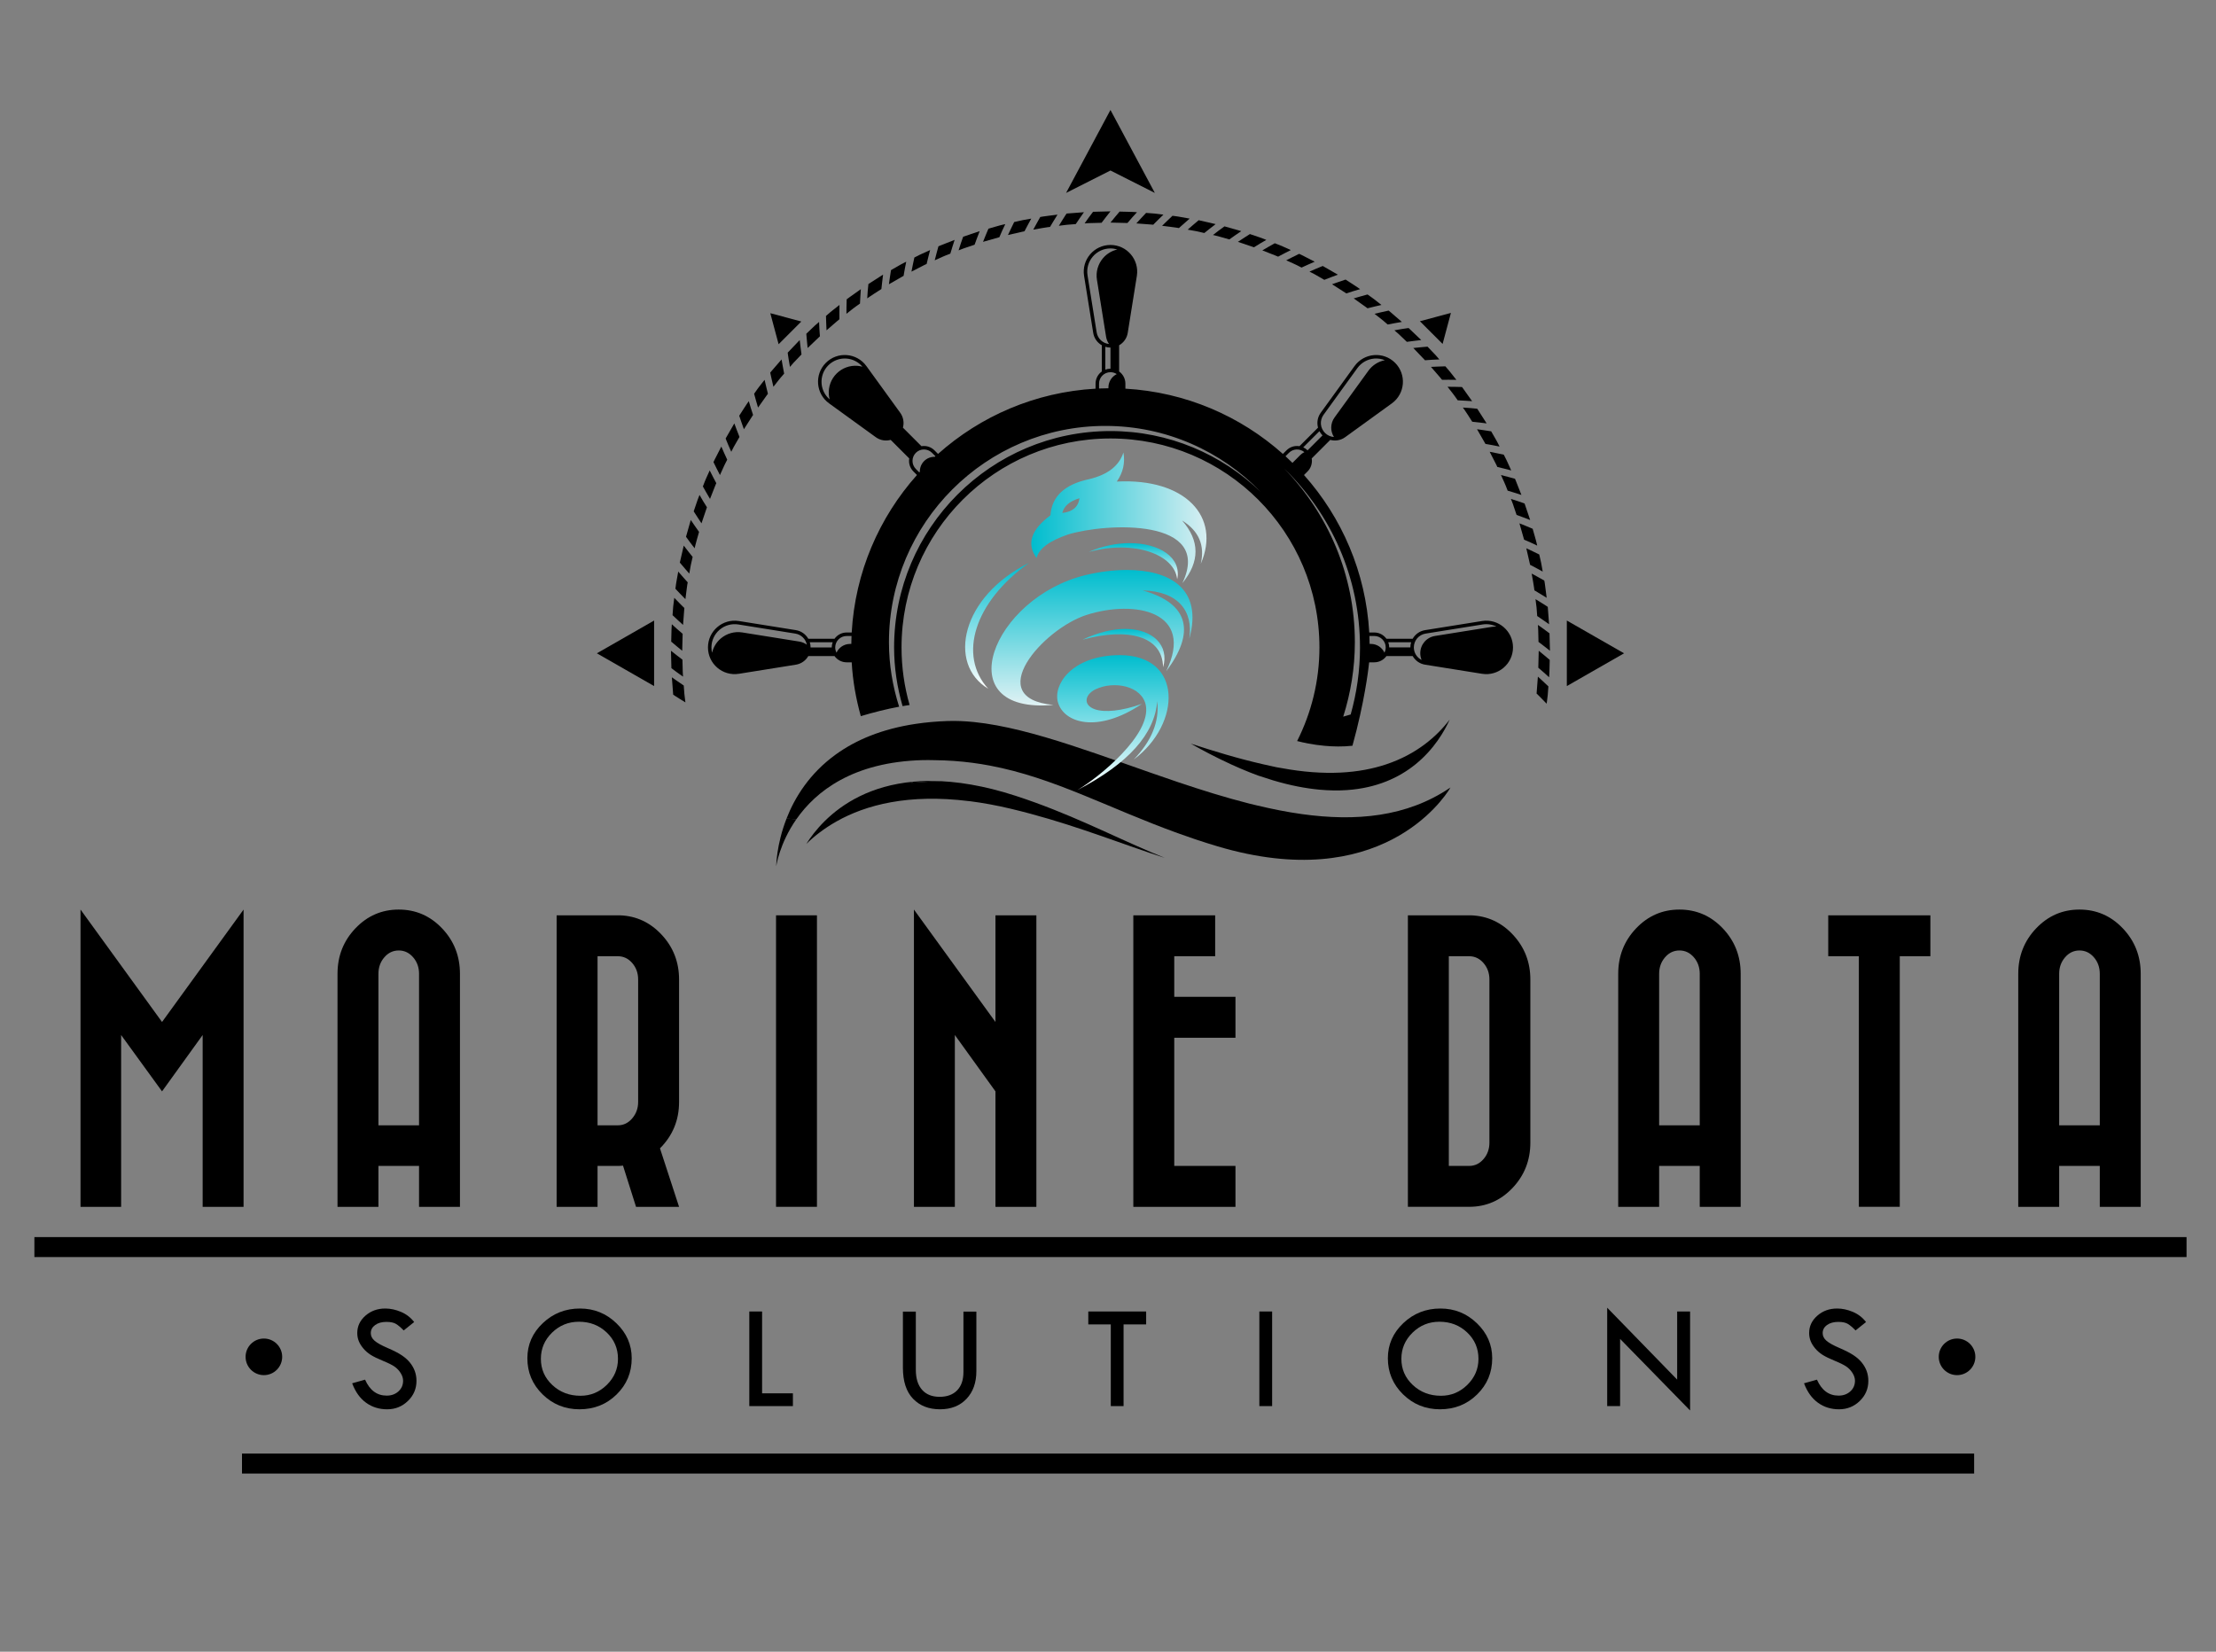 <?xml version="1.0" encoding="UTF-8" standalone="no"?>
<!-- Created with Inkscape (http://www.inkscape.org/) -->

<svg
   version="1.1"
   id="svg2"
   width="220"
   height="164"
   viewBox="0 0 220 164"
   sodipodi:docname="Marine_Data_Solutions_logo.svg"
   inkscape:version="1.2.1 (9c6d41e410, 2022-07-14)"
   xmlns:inkscape="http://www.inkscape.org/namespaces/inkscape"
   xmlns:sodipodi="http://sodipodi.sourceforge.net/DTD/sodipodi-0.dtd"
   xmlns="http://www.w3.org/2000/svg"
   xmlns:svg="http://www.w3.org/2000/svg">
  <rect x="0" y="0" width="220" height="164" fill="#808080" stroke="none"/>
  <defs
     id="defs6">
    <clipPath
       clipPathUnits="userSpaceOnUse"
       id="clipPath22">
      <path
         d="M 0,123 H 165 V 0 H 0 Z"
         id="path20" />
    </clipPath>
    <clipPath
       clipPathUnits="userSpaceOnUse"
       id="clipPath438">
      <path
         d="m 81.136,93.345 c -1.845,-0.388 -2.806,-1.291 -2.904,-2.7 v 0 C 76.785,89.568 76.435,88.509 77.203,87.47 v 0 c 0.165,0.69 0.951,1.272 2.34,1.748 v 0 c 2.856,0.874 10.829,1.253 8.518,-3.623 v 0 c 1.311,1.602 1.301,3.157 -0.019,4.662 v 0 c 1.243,-0.767 1.709,-1.846 1.388,-3.224 v 0 c 1.525,3.506 -1.155,6.391 -6.255,6.128 v 0 c 0.466,0.66 0.632,1.388 0.496,2.166 v 0 c -0.32,-0.991 -1.165,-1.651 -2.535,-1.982 m -0.738,-1.427 c -0.087,-0.641 -0.515,-1.01 -1.282,-1.097 v 0 c 0.126,0.515 0.554,0.884 1.282,1.097"
         id="path436" />
    </clipPath>
    <linearGradient
       x1="0"
       y1="0"
       x2="1"
       y2="0"
       gradientUnits="userSpaceOnUse"
       gradientTransform="matrix(-13.049,0,0,13.049,89.856,90.461)"
       spreadMethod="pad"
       id="linearGradient446">
      <stop
         style="stop-opacity:1;stop-color:#d7eff2"
         offset="0"
         id="stop442" />
      <stop
         style="stop-opacity:1;stop-color:#00bdce"
         offset="1"
         id="stop444" />
    </linearGradient>
    <clipPath
       clipPathUnits="userSpaceOnUse"
       id="clipPath456">
      <path
         d="M 80.864,86.197 C 73.901,84.527 70.463,75.796 78.456,76.524 v 0 c -5.333,0.476 -0.797,5.652 2.467,6.702 v 0 c 3.612,1.155 8.09,0.262 5.933,-4.196 v 0 c 2.147,2.856 1.768,5.041 -1.757,6.022 v 0 c 2.661,-0.059 3.787,-1.555 3.476,-3.594 v 0 c 1.05,3.788 -1.545,5.118 -4.649,5.118 v 0 c -1.003,0 -2.059,-0.139 -3.062,-0.379"
         id="path454" />
    </clipPath>
    <linearGradient
       x1="0"
       y1="0"
       x2="1"
       y2="0"
       gradientUnits="userSpaceOnUse"
       gradientTransform="matrix(0,10.094,10.094,0,81.328,76.481)"
       spreadMethod="pad"
       id="linearGradient464">
      <stop
         style="stop-opacity:1;stop-color:#e0f2f4"
         offset="0"
         id="stop460" />
      <stop
         style="stop-opacity:1;stop-color:#00bdce"
         offset="1"
         id="stop462" />
    </linearGradient>
    <clipPath
       clipPathUnits="userSpaceOnUse"
       id="clipPath474">
      <path
         d="M 83.078,80.224 C 79.786,80.088 78.417,78.02 78.795,76.709 v 0 c 0.437,-1.515 2.924,-2.35 6.255,-0.107 v 0 c -1.525,-0.544 -2.777,-0.651 -3.497,-0.408 v 0 c -0.942,0.33 -0.737,1.127 0.049,1.496 v 0 c 1.36,0.65 3.477,0.262 3.74,-1.224 v 0 c 0.379,-2.176 -3.468,-5.322 -5.1,-6.284 v 0 c 3.778,1.962 5.759,4.167 5.945,6.624 v 0 C 86.361,75.3 85.778,73.844 84.438,72.455 v 0 c 3.557,2.653 3.696,7.776 -1.053,7.776 v 0 c -0.1,0 -0.202,-0.002 -0.307,-0.007"
         id="path472" />
    </clipPath>
    <linearGradient
       x1="0"
       y1="0"
       x2="1"
       y2="0"
       gradientUnits="userSpaceOnUse"
       gradientTransform="matrix(0,10.049,10.049,0,82.885,70.182)"
       spreadMethod="pad"
       id="linearGradient484">
      <stop
         style="stop-opacity:1;stop-color:#ffffff"
         offset="0"
         id="stop478" />
      <stop
         style="stop-opacity:1;stop-color:#ffffff"
         offset="0"
         id="stop480" />
      <stop
         style="stop-opacity:1;stop-color:#00bdce"
         offset="1"
         id="stop482" />
    </linearGradient>
    <clipPath
       clipPathUnits="userSpaceOnUse"
       id="clipPath494">
      <path
         d="m 73.599,77.729 c -2.262,2.476 -1.038,6.468 3.04,9.372 v 0 c -5.05,-2.487 -6.109,-7.537 -3.04,-9.372"
         id="path492" />
    </clipPath>
    <linearGradient
       x1="0"
       y1="0"
       x2="1"
       y2="0"
       gradientUnits="userSpaceOnUse"
       gradientTransform="matrix(0,9.372,9.372,0,74.26,77.729)"
       spreadMethod="pad"
       id="linearGradient504">
      <stop
         style="stop-opacity:1;stop-color:#ffffff"
         offset="0"
         id="stop498" />
      <stop
         style="stop-opacity:1;stop-color:#ffffff"
         offset="0"
         id="stop500" />
      <stop
         style="stop-opacity:1;stop-color:#00bdce"
         offset="1"
         id="stop502" />
    </linearGradient>
    <clipPath
       clipPathUnits="userSpaceOnUse"
       id="clipPath514">
      <path
         d="m 80.621,81.381 c 3.38,0.922 5.964,0.281 6.002,-2.05 v 0 c 0.478,1.621 -0.754,2.851 -2.824,2.851 v 0 c -0.92,0 -2.004,-0.243 -3.178,-0.801"
         id="path512" />
    </clipPath>
    <linearGradient
       x1="0"
       y1="0"
       x2="1"
       y2="0"
       gradientUnits="userSpaceOnUse"
       gradientTransform="matrix(0,2.85,2.85,0,83.674,79.331)"
       spreadMethod="pad"
       id="linearGradient524">
      <stop
         style="stop-opacity:1;stop-color:#ffffff"
         offset="0"
         id="stop518" />
      <stop
         style="stop-opacity:1;stop-color:#ffffff"
         offset="0"
         id="stop520" />
      <stop
         style="stop-opacity:1;stop-color:#00bdce"
         offset="1"
         id="stop522" />
    </linearGradient>
    <clipPath
       clipPathUnits="userSpaceOnUse"
       id="clipPath534">
      <path
         d="m 81.087,87.917 c 3.38,0.922 6.391,-0.185 6.586,-2.03 v 0 c 0.35,1.631 -1.348,2.687 -3.538,2.686 v 0 c -0.965,0 -2.026,-0.205 -3.048,-0.656"
         id="path532" />
    </clipPath>
    <linearGradient
       x1="0"
       y1="0"
       x2="1"
       y2="0"
       gradientUnits="userSpaceOnUse"
       gradientTransform="matrix(0,2.687,2.687,0,84.403,85.887)"
       spreadMethod="pad"
       id="linearGradient544">
      <stop
         style="stop-opacity:1;stop-color:#ffffff"
         offset="0"
         id="stop538" />
      <stop
         style="stop-opacity:1;stop-color:#ffffff"
         offset="0"
         id="stop540" />
      <stop
         style="stop-opacity:1;stop-color:#00bdce"
         offset="1"
         id="stop542" />
    </linearGradient>
  </defs>
  <sodipodi:namedview
     id="namedview4"
     pagecolor="#ffffff"
     bordercolor="#000000"
     borderopacity="0.25"
     inkscape:showpageshadow="2"
     inkscape:pageopacity="0.0"
     inkscape:pagecheckerboard="0"
     inkscape:deskcolor="#d1d1d1"
     showgrid="false"
     inkscape:zoom="6.2621951"
     inkscape:cx="7.9045764"
     inkscape:cy="82"
     inkscape:window-width="2560"
     inkscape:window-height="1351"
     inkscape:window-x="-9"
     inkscape:window-y="-9"
     inkscape:window-maximized="1"
     inkscape:current-layer="g108">
    <inkscape:page
       x="0"
       y="0"
       id="page8"
       width="220"
       height="164" />
  </sodipodi:namedview>
  <g
     id="g10"
     inkscape:groupmode="layer"
     inkscape:label="Page 1"
     transform="matrix(1.333,0,0,-1.333,0,164)">
    <g
       id="g12"
       transform="translate(18.14,33.136)">
      <path
         d="M 0,0 H -3.047 V 12.798 L -6.072,8.6 -9.119,12.798 V 0 h -3.024 V 22.143 L -6.072,13.769 0,22.143 Z"
         style="fill:#000000;fill-opacity:1;fill-rule:nonzero;stroke:none"
         id="path14" />
    </g>
    <g
       id="g16">
      <g
         id="g18"
         clip-path="url(#clipPath22)">
        <g
           id="g24"
           transform="translate(31.209,39.208)">
          <path
             d="m 0,0 v 5.056 6.23 c 0,0.481 -0.146,0.891 -0.441,1.23 -0.293,0.338 -0.65,0.508 -1.071,0.508 -0.422,0 -0.779,-0.17 -1.072,-0.508 -0.294,-0.339 -0.44,-0.749 -0.44,-1.23 V 5.056 0 Z m -6.072,11.286 c 0,1.324 0.443,2.452 1.332,3.385 0.888,0.933 1.964,1.4 3.228,1.4 1.264,0 2.339,-0.467 3.227,-1.4 0.888,-0.933 1.332,-2.061 1.332,-3.385 V -6.072 H 0 v 3.047 h -3.024 v -3.047 h -3.048 z"
             style="fill:#000000;fill-opacity:1;fill-rule:nonzero;stroke:none"
             id="path26" />
        </g>
        <g
           id="g28"
           transform="translate(44.503,51.803)">
          <path
             d="m 0,0 v -12.595 h 1.512 c 0.421,0 0.779,0.173 1.072,0.519 0.294,0.346 0.44,0.752 0.44,1.219 v 9.119 c 0,0.481 -0.146,0.891 -0.44,1.23 C 2.291,-0.17 1.933,0 1.512,0 Z M 1.671,3.047 C 2.889,3.002 3.928,2.517 4.785,1.591 5.643,0.666 6.072,-0.444 6.072,-1.738 v -9.119 c 0,-1.354 -0.474,-2.505 -1.422,-3.453 l 1.422,-4.357 H 2.867 l -0.971,3.07 C 1.776,-15.612 1.655,-15.62 1.535,-15.62 H 0 v -3.047 h -3.047 v 16.929 4.785 h 4.559 z"
             style="fill:#000000;fill-opacity:1;fill-rule:nonzero;stroke:none"
             id="path30" />
        </g>
        <path
           d="m 57.797,54.85 h 3.047 V 33.137 h -3.047 z"
           style="fill:#000000;fill-opacity:1;fill-rule:nonzero;stroke:none"
           id="path32" />
        <g
           id="g34"
           transform="translate(68.067,55.279)">
          <path
             d="m 0,0 6.072,-8.374 v 7.945 H 9.119 V -22.143 H 6.072 v 8.6 L 3.047,-9.344 V -22.143 H 0 Z"
             style="fill:#000000;fill-opacity:1;fill-rule:nonzero;stroke:none"
             id="path36" />
        </g>
        <g
           id="g38"
           transform="translate(92.014,36.183)">
          <path
             d="M 0,0 V -3.047 H -4.559 -7.607 V 0 15.62 18.667 h 3.048 3.047 V 15.62 H -4.559 V 12.595 H 0 V 9.548 H -4.559 V 0 Z"
             style="fill:#000000;fill-opacity:1;fill-rule:nonzero;stroke:none"
             id="path40" />
        </g>
        <g
           id="g42"
           transform="translate(109.574,54.85)">
          <path
             d="m 0,0 h -0.158 z m -1.67,-3.047 v -15.62 h 1.512 c 0.421,0 0.779,0.17 1.072,0.509 0.293,0.338 0.44,0.748 0.44,1.23 v 12.143 c 0,0.481 -0.147,0.892 -0.44,1.23 -0.293,0.339 -0.651,0.508 -1.072,0.508 z M -0.023,0 c 1.234,-0.045 2.28,-0.53 3.138,-1.456 0.858,-0.926 1.287,-2.035 1.287,-3.329 v -12.143 c 0,-1.324 -0.445,-2.452 -1.332,-3.386 -0.889,-0.933 -1.964,-1.399 -3.228,-1.399 H -0.249 -4.718 V 0 h 4.56 z"
             style="fill:#000000;fill-opacity:1;fill-rule:nonzero;stroke:none"
             id="path44" />
        </g>
        <g
           id="g46"
           transform="translate(126.592,39.208)">
          <path
             d="m 0,0 v 5.056 6.23 c 0,0.481 -0.147,0.891 -0.44,1.23 -0.293,0.338 -0.651,0.508 -1.072,0.508 -0.421,0 -0.779,-0.17 -1.072,-0.508 -0.293,-0.339 -0.44,-0.749 -0.44,-1.23 V 5.056 0 Z m -6.072,11.286 c 0,1.324 0.444,2.452 1.332,3.385 0.888,0.933 1.964,1.4 3.228,1.4 1.264,0 2.339,-0.467 3.228,-1.4 0.887,-0.933 1.332,-2.061 1.332,-3.385 V -6.072 H 0 v 3.047 h -3.024 v -3.047 h -3.048 z"
             style="fill:#000000;fill-opacity:1;fill-rule:nonzero;stroke:none"
             id="path48" />
        </g>
        <g
           id="g50"
           transform="translate(143.769,54.85)">
          <path
             d="m 0,0 v -3.047 h -2.28 v -18.666 h -3.047 v 18.666 h -2.28 V 0 Z"
             style="fill:#000000;fill-opacity:1;fill-rule:nonzero;stroke:none"
             id="path52" />
        </g>
        <g
           id="g54"
           transform="translate(156.386,39.208)">
          <path
             d="m 0,0 v 5.056 6.23 c 0,0.481 -0.147,0.891 -0.44,1.23 -0.293,0.338 -0.651,0.508 -1.072,0.508 -0.421,0 -0.779,-0.17 -1.072,-0.508 -0.293,-0.339 -0.441,-0.749 -0.441,-1.23 V 5.056 0 Z m -6.072,11.286 c 0,1.324 0.444,2.452 1.332,3.385 0.888,0.933 1.964,1.4 3.228,1.4 1.263,0 2.339,-0.467 3.227,-1.4 0.888,-0.933 1.333,-2.061 1.333,-3.385 V -6.072 H 0 v 3.047 h -3.025 v -3.047 h -3.047 z"
             style="fill:#000000;fill-opacity:1;fill-rule:nonzero;stroke:none"
             id="path56" />
        </g>
        <path
           d="M 162.847,29.394 H 2.562 v 1.488 h 160.285 z"
           style="fill:#000000;fill-opacity:1;fill-rule:nonzero;stroke:none"
           id="path58" />
        <g
           id="g60"
           transform="translate(21.016,21.962)">
          <path
             d="m 0,0 c 0,-0.753 -0.61,-1.363 -1.362,-1.363 -0.753,0 -1.363,0.61 -1.363,1.363 0,0.753 0.61,1.363 1.363,1.363 C -0.61,1.363 0,0.753 0,0"
             style="fill:#000000;fill-opacity:1;fill-rule:nonzero;stroke:none"
             id="path62" />
        </g>
        <g
           id="g64"
           transform="translate(147.118,21.962)">
          <path
             d="m 0,0 c 0,-0.753 -0.609,-1.363 -1.362,-1.363 -0.753,0 -1.363,0.61 -1.363,1.363 0,0.753 0.61,1.363 1.363,1.363 C -0.609,1.363 0,0.753 0,0"
             style="fill:#000000;fill-opacity:1;fill-rule:nonzero;stroke:none"
             id="path66" />
        </g>
        <g
           id="g68"
           transform="translate(30.846,24.554)">
          <path
             d="m 0,0 -0.78,-0.625 c -0.205,0.214 -0.393,0.373 -0.56,0.478 -0.167,0.106 -0.409,0.158 -0.726,0.158 -0.346,0 -0.626,-0.078 -0.841,-0.234 -0.215,-0.156 -0.323,-0.358 -0.323,-0.604 0,-0.213 0.093,-0.402 0.282,-0.565 0.187,-0.164 0.508,-0.343 0.961,-0.538 0.453,-0.194 0.805,-0.375 1.057,-0.543 0.252,-0.168 0.459,-0.352 0.621,-0.555 0.163,-0.203 0.283,-0.417 0.362,-0.641 0.079,-0.225 0.119,-0.463 0.119,-0.714 0,-0.585 -0.213,-1.085 -0.64,-1.497 -0.425,-0.413 -0.941,-0.62 -1.545,-0.62 -0.59,0 -1.112,0.162 -1.563,0.485 -0.452,0.323 -0.799,0.806 -1.042,1.452 l 0.962,0.271 c 0.35,-0.793 0.887,-1.189 1.61,-1.189 0.349,0 0.641,0.104 0.873,0.314 0.233,0.209 0.349,0.474 0.349,0.794 0,0.191 -0.061,0.383 -0.183,0.576 -0.122,0.193 -0.273,0.352 -0.454,0.478 -0.181,0.124 -0.468,0.268 -0.863,0.43 -0.395,0.161 -0.698,0.31 -0.911,0.444 -0.212,0.135 -0.397,0.295 -0.552,0.481 -0.156,0.186 -0.27,0.371 -0.342,0.555 -0.072,0.184 -0.108,0.382 -0.108,0.592 0,0.505 0.203,0.934 0.608,1.29 0.407,0.356 0.899,0.534 1.478,0.534 0.383,0 0.772,-0.083 1.167,-0.249 C -0.59,0.592 -0.262,0.339 0,0"
             style="fill:#000000;fill-opacity:1;fill-rule:nonzero;stroke:none"
             id="path70" />
        </g>
        <g
           id="g72"
           transform="translate(46.025,21.814)">
          <path
             d="M 0,0 C 0,0.777 -0.28,1.432 -0.841,1.964 -1.402,2.497 -2.091,2.763 -2.909,2.763 -3.688,2.763 -4.355,2.492 -4.91,1.951 -5.464,1.409 -5.742,0.759 -5.742,0 c 0,-0.77 0.285,-1.421 0.855,-1.954 0.569,-0.532 1.267,-0.798 2.094,-0.798 0.759,0 1.415,0.272 1.966,0.815 C -0.276,-1.393 0,-0.748 0,0 m -6.748,0.044 c 0,1.017 0.383,1.889 1.15,2.614 0.767,0.727 1.689,1.089 2.766,1.089 1.051,0 1.956,-0.365 2.716,-1.097 0.759,-0.731 1.139,-1.6 1.139,-2.606 0,-1.065 -0.375,-1.965 -1.126,-2.7 -0.75,-0.736 -1.671,-1.103 -2.763,-1.103 -1.076,0 -1.993,0.371 -2.749,1.111 -0.756,0.741 -1.133,1.638 -1.133,2.692"
             style="fill:#000000;fill-opacity:1;fill-rule:nonzero;stroke:none"
             id="path74" />
        </g>
        <g
           id="g76"
           transform="translate(55.806,25.34)">
          <path
             d="M 0,0 H 0.952 V -6.096 H 3.247 V -7.047 H 0 Z"
             style="fill:#000000;fill-opacity:1;fill-rule:nonzero;stroke:none"
             id="path78" />
        </g>
        <g
           id="g80"
           transform="translate(67.246,25.329)">
          <path
             d="m 0,0 h 0.962 v -4.331 c 0,-0.642 0.154,-1.138 0.462,-1.488 0.308,-0.35 0.745,-0.526 1.309,-0.526 0.56,0 0.996,0.162 1.308,0.484 0.311,0.323 0.467,0.778 0.467,1.364 V 0 H 5.471 V -4.43 C 5.471,-5.293 5.224,-5.983 4.732,-6.5 4.24,-7.016 3.585,-7.274 2.765,-7.274 c -0.837,0 -1.507,0.262 -2.01,0.786 C 0.251,-5.965 0,-5.192 0,-4.171 Z"
             style="fill:#000000;fill-opacity:1;fill-rule:nonzero;stroke:none"
             id="path82" />
        </g>
        <g
           id="g84"
           transform="translate(81.053,25.34)">
          <path
             d="M 0,0 H 4.309 V -0.962 H 2.627 V -7.047 H 1.676 v 6.085 H 0 Z"
             style="fill:#000000;fill-opacity:1;fill-rule:nonzero;stroke:none"
             id="path86" />
        </g>
        <path
           d="m 93.793,25.34 h 0.952 v -7.047 h -0.952 z"
           style="fill:#000000;fill-opacity:1;fill-rule:nonzero;stroke:none"
           id="path88" />
        <g
           id="g90"
           transform="translate(110.112,21.814)">
          <path
             d="m 0,0 c 0,0.777 -0.28,1.432 -0.841,1.964 -0.56,0.533 -1.25,0.799 -2.068,0.799 -0.779,0 -1.445,-0.271 -2,-0.812 C -5.464,1.409 -5.742,0.759 -5.742,0 c 0,-0.77 0.285,-1.421 0.855,-1.954 0.57,-0.532 1.267,-0.798 2.094,-0.798 0.759,0 1.415,0.272 1.966,0.815 C -0.276,-1.393 0,-0.748 0,0 m -6.748,0.044 c 0,1.017 0.384,1.889 1.15,2.614 0.767,0.727 1.689,1.089 2.766,1.089 1.051,0 1.956,-0.365 2.716,-1.097 0.76,-0.731 1.139,-1.6 1.139,-2.606 0,-1.065 -0.375,-1.965 -1.125,-2.7 -0.751,-0.736 -1.672,-1.103 -2.763,-1.103 -1.076,0 -1.993,0.371 -2.749,1.111 -0.756,0.741 -1.134,1.638 -1.134,2.692"
             style="fill:#000000;fill-opacity:1;fill-rule:nonzero;stroke:none"
             id="path92" />
        </g>
        <g
           id="g94"
           transform="translate(119.699,25.622)">
          <path
             d="m 0,0 5.211,-5.356 v 5.074 H 6.174 V -7.656 L 0.962,-2.324 V -7.329 H 0 Z"
             style="fill:#000000;fill-opacity:1;fill-rule:nonzero;stroke:none"
             id="path96" />
        </g>
        <g
           id="g98"
           transform="translate(138.977,24.554)">
          <path
             d="m 0,0 -0.78,-0.625 c -0.206,0.214 -0.393,0.373 -0.561,0.478 -0.166,0.106 -0.409,0.158 -0.725,0.158 -0.346,0 -0.627,-0.078 -0.842,-0.234 -0.215,-0.156 -0.322,-0.358 -0.322,-0.604 0,-0.213 0.093,-0.402 0.281,-0.565 0.188,-0.164 0.508,-0.343 0.962,-0.538 0.452,-0.194 0.805,-0.375 1.057,-0.543 0.252,-0.168 0.459,-0.352 0.621,-0.555 0.162,-0.203 0.283,-0.417 0.362,-0.641 0.079,-0.225 0.118,-0.463 0.118,-0.714 0,-0.585 -0.213,-1.085 -0.639,-1.497 -0.426,-0.413 -0.941,-0.62 -1.546,-0.62 -0.59,0 -1.111,0.162 -1.561,0.485 -0.453,0.323 -0.801,0.806 -1.044,1.452 l 0.963,0.271 c 0.35,-0.793 0.887,-1.189 1.609,-1.189 0.35,0 0.642,0.104 0.874,0.314 0.233,0.209 0.349,0.474 0.349,0.794 0,0.191 -0.061,0.383 -0.183,0.576 -0.122,0.193 -0.273,0.352 -0.454,0.478 -0.181,0.124 -0.469,0.268 -0.863,0.43 -0.395,0.161 -0.698,0.31 -0.911,0.444 -0.213,0.135 -0.397,0.295 -0.553,0.481 -0.154,0.186 -0.269,0.371 -0.341,0.555 -0.072,0.184 -0.108,0.382 -0.108,0.592 0,0.505 0.202,0.934 0.609,1.29 0.405,0.356 0.897,0.534 1.476,0.534 0.384,0 0.773,-0.083 1.167,-0.249 C -0.59,0.592 -0.262,0.339 0,0"
             style="fill:#000000;fill-opacity:1;fill-rule:nonzero;stroke:none"
             id="path100" />
        </g>
        <path
           d="M 147.028,13.269 H 18.023 v 1.488 h 129.005 z"
           style="fill:#000000;fill-opacity:1;fill-rule:nonzero;stroke:none"
           id="path102" />
        <g
           id="g108"
           transform="translate(31.424,8.043)" />
        <g
           id="g160"
           transform="translate(114.568,73.292)">
          <path
             d="m 0,0 0.032,1.265 c 0,0 0.205,-0.168 0.41,-0.336 0.204,-0.172 0.409,-0.344 0.409,-0.344 0,0 -0.008,-0.324 -0.016,-0.649 C 0.829,-0.225 0.831,-0.388 0.819,-0.509 0.81,-0.631 0.804,-0.711 0.804,-0.711 c 0,0 -0.05,0.045 -0.123,0.113 C 0.607,-0.53 0.512,-0.441 0.409,-0.352 0.204,-0.176 0,0 0,0"
             style="fill:#000000;fill-opacity:1;fill-rule:nonzero;stroke:none"
             id="path162" />
        </g>
        <g
           id="g164"
           transform="translate(114.441,71.369)">
          <path
             d="m 0,0 0.096,1.261 c 0,0 0.196,-0.18 0.392,-0.36 L 0.879,0.534 0.83,-0.113 C 0.814,-0.275 0.791,-0.436 0.776,-0.556 0.761,-0.677 0.75,-0.758 0.75,-0.758 c 0,0 -0.186,0.192 -0.372,0.383 C 0.284,-0.28 0.191,-0.187 0.121,-0.116 0.051,-0.046 0,0 0,0"
             style="fill:#000000;fill-opacity:1;fill-rule:nonzero;stroke:none"
             id="path166" />
        </g>
        <g
           id="g168"
           transform="translate(50.923,71.969)">
          <path
             d="M 0,0 C 0,0 0.024,-0.315 0.048,-0.631 0.063,-0.788 0.086,-0.944 0.1,-1.062 0.115,-1.18 0.125,-1.258 0.125,-1.258 c 0,0 -0.229,0.142 -0.458,0.283 -0.114,0.073 -0.228,0.145 -0.314,0.2 -0.086,0.054 -0.139,0.092 -0.139,0.092 l -0.099,1.294 c 0,0 0.221,-0.155 0.443,-0.31 z"
             style="fill:#000000;fill-opacity:1;fill-rule:nonzero;stroke:none"
             id="path170" />
        </g>
        <g
           id="g172"
           transform="translate(50.826,73.894)">
          <path
             d="m 0,0 c 0,0 0.008,-0.316 0.016,-0.633 0.006,-0.157 0.004,-0.315 0.015,-0.433 0.01,-0.119 0.015,-0.198 0.015,-0.198 0,0 -0.055,0.039 -0.138,0.096 -0.082,0.058 -0.196,0.136 -0.302,0.214 l -0.427,0.319 -0.032,1.297 c 0,0 0.213,-0.167 0.426,-0.335 C -0.213,0.163 0,0 0,0"
             style="fill:#000000;fill-opacity:1;fill-rule:nonzero;stroke:none"
             id="path174" />
        </g>
        <g
           id="g176"
           transform="translate(50.841,75.821)">
          <path
             d="m 0,0 -0.032,-1.265 -0.41,0.336 c -0.204,0.172 -0.409,0.344 -0.409,0.344 0,0 0.008,0.325 0.016,0.649 0.006,0.161 0.004,0.324 0.016,0.445 0.009,0.121 0.015,0.202 0.015,0.202 0,0 0.05,-0.045 0.122,-0.113 C -0.607,0.53 -0.512,0.441 -0.409,0.352 -0.205,0.176 0,0 0,0"
             style="fill:#000000;fill-opacity:1;fill-rule:nonzero;stroke:none"
             id="path178" />
        </g>
        <g
           id="g180"
           transform="translate(50.968,77.743)">
          <path
             d="m 0,0 -0.096,-1.261 -0.392,0.359 c -0.196,0.184 -0.391,0.368 -0.391,0.368 l 0.049,0.647 c 0.016,0.162 0.04,0.323 0.054,0.443 0.015,0.121 0.026,0.201 0.026,0.201 0,0 0.186,-0.191 0.372,-0.382 C -0.284,0.28 -0.191,0.187 -0.12,0.116 -0.051,0.046 0,0 0,0"
             style="fill:#000000;fill-opacity:1;fill-rule:nonzero;stroke:none"
             id="path182" />
        </g>
        <g
           id="g184"
           transform="translate(51.219,79.653)">
          <path
             d="m 0,0 c 0,0 -0.014,-0.078 -0.035,-0.195 -0.019,-0.116 -0.036,-0.274 -0.057,-0.43 l -0.079,-0.628 c 0,0 -0.187,0.192 -0.374,0.383 -0.185,0.196 -0.371,0.392 -0.371,0.392 0,0 0.01,0.08 0.026,0.201 0.012,0.121 0.041,0.281 0.069,0.44 l 0.115,0.639 0.352,-0.405 C -0.177,0.198 0,0 0,0"
             style="fill:#000000;fill-opacity:1;fill-rule:nonzero;stroke:none"
             id="path186" />
        </g>
        <g
           id="g188"
           transform="translate(51.586,81.544)">
          <path
             d="m 0,0 c 0,0 -0.018,-0.077 -0.044,-0.193 -0.026,-0.115 -0.066,-0.268 -0.095,-0.424 -0.056,-0.311 -0.112,-0.622 -0.112,-0.622 0,0 -0.176,0.202 -0.352,0.405 -0.175,0.207 -0.351,0.414 -0.351,0.414 l 0.291,1.265 c 0,0 0.165,-0.213 0.331,-0.427 C -0.166,0.209 0,0 0,0"
             style="fill:#000000;fill-opacity:1;fill-rule:nonzero;stroke:none"
             id="path190" />
        </g>
        <g
           id="g192"
           transform="translate(52.064,83.411)">
          <path
             d="m 0,0 -0.173,-0.608 c -0.043,-0.152 -0.087,-0.304 -0.112,-0.42 -0.026,-0.116 -0.044,-0.193 -0.044,-0.193 0,0 -0.165,0.213 -0.33,0.427 -0.158,0.213 -0.313,0.431 -0.313,0.431 l 0.355,1.249 c 0,0 0.153,-0.224 0.307,-0.447 C -0.155,0.219 0,0 0,0"
             style="fill:#000000;fill-opacity:1;fill-rule:nonzero;stroke:none"
             id="path194" />
        </g>
        <g
           id="g196"
           transform="translate(52.651,85.246)">
          <path
             d="m 0,0 -0.406,-1.198 c 0,0 -0.145,0.221 -0.291,0.443 -0.144,0.224 -0.289,0.45 -0.289,0.45 0,0 0.104,0.307 0.208,0.614 0.026,0.077 0.052,0.154 0.077,0.226 0.025,0.072 0.053,0.137 0.074,0.194 0.045,0.113 0.075,0.189 0.075,0.189 0,0 0.134,-0.23 0.267,-0.461 C -0.217,0.343 -0.143,0.227 -0.09,0.142 -0.036,0.057 0,0 0,0"
             style="fill:#000000;fill-opacity:1;fill-rule:nonzero;stroke:none"
             id="path198" />
        </g>
        <g
           id="g200"
           transform="translate(53.347,87.042)">
          <path
             d="m 0,0 c 0,0 -0.034,-0.072 -0.076,-0.182 -0.043,-0.11 -0.102,-0.258 -0.16,-0.405 -0.116,-0.294 -0.231,-0.588 -0.231,-0.588 0,0 -0.134,0.231 -0.268,0.461 -0.133,0.234 -0.264,0.468 -0.264,0.468 0,0 0.029,0.076 0.074,0.189 0.046,0.112 0.099,0.266 0.168,0.413 0.134,0.296 0.267,0.591 0.267,0.591 0,0 0.122,-0.239 0.243,-0.477 C -0.124,0.235 0,0 0,0"
             style="fill:#000000;fill-opacity:1;fill-rule:nonzero;stroke:none"
             id="path202" />
        </g>
        <g
           id="g204"
           transform="translate(54.161,88.788)">
          <path
             d="m 0,0 c 0,0 -0.036,-0.07 -0.09,-0.175 -0.054,-0.106 -0.128,-0.246 -0.19,-0.392 l -0.261,-0.576 c 0,0 -0.121,0.239 -0.243,0.478 l -0.239,0.485 c 0,0 0.008,0.019 0.023,0.051 0.015,0.033 0.034,0.079 0.063,0.133 0.055,0.109 0.129,0.253 0.203,0.397 l 0.296,0.578 c 0,0 0.108,-0.247 0.217,-0.494 z"
             style="fill:#000000;fill-opacity:1;fill-rule:nonzero;stroke:none"
             id="path206" />
        </g>
        <g
           id="g208"
           transform="translate(55.075,90.484)">
          <path
             d="m 0,0 c 0,0 -0.158,-0.274 -0.315,-0.548 -0.039,-0.069 -0.08,-0.137 -0.115,-0.202 -0.034,-0.066 -0.065,-0.128 -0.092,-0.181 -0.054,-0.105 -0.09,-0.175 -0.09,-0.175 0,0 -0.109,0.247 -0.217,0.493 -0.055,0.125 -0.105,0.248 -0.141,0.341 -0.037,0.092 -0.062,0.155 -0.062,0.155 l 0.647,1.125 c 0,0 0.095,-0.255 0.19,-0.508 C -0.097,0.25 0,0 0,0"
             style="fill:#000000;fill-opacity:1;fill-rule:nonzero;stroke:none"
             id="path210" />
        </g>
        <g
           id="g212"
           transform="translate(56.086,92.124)">
          <path
             d="m 0,0 c 0,0 -0.17,-0.267 -0.341,-0.533 -0.086,-0.132 -0.171,-0.266 -0.235,-0.366 -0.032,-0.049 -0.059,-0.091 -0.077,-0.12 -0.018,-0.03 -0.028,-0.047 -0.028,-0.047 0,0 -0.025,0.064 -0.057,0.157 -0.033,0.093 -0.077,0.218 -0.121,0.343 -0.086,0.254 -0.172,0.507 -0.172,0.507 l 0.351,0.546 c 0.087,0.137 0.174,0.274 0.246,0.372 0.071,0.099 0.117,0.165 0.117,0.165 0,0 0.076,-0.255 0.15,-0.511 C -0.086,0.255 0,0 0,0"
             style="fill:#000000;fill-opacity:1;fill-rule:nonzero;stroke:none"
             id="path214" />
        </g>
        <g
           id="g216"
           transform="translate(57.193,93.7)">
          <path
             d="m 0,0 c 0,0 -0.05,-0.061 -0.118,-0.159 -0.068,-0.097 -0.16,-0.225 -0.251,-0.354 -0.184,-0.258 -0.367,-0.516 -0.367,-0.516 0,0 -0.075,0.256 -0.149,0.512 -0.072,0.259 -0.144,0.518 -0.144,0.518 0,0 0.046,0.066 0.117,0.165 0.073,0.098 0.161,0.235 0.262,0.361 0.201,0.255 0.401,0.51 0.401,0.51 0,0 0.061,-0.261 0.122,-0.522 C -0.063,0.257 0,0 0,0"
             style="fill:#000000;fill-opacity:1;fill-rule:nonzero;stroke:none"
             id="path218" />
        </g>
        <g
           id="g220"
           transform="translate(58.401,95.201)">
          <path
             d="m 0,0 -0.129,-0.15 c -0.077,-0.089 -0.184,-0.206 -0.279,-0.333 -0.196,-0.248 -0.391,-0.497 -0.391,-0.497 0,0 -0.06,0.261 -0.122,0.522 L -1.037,0.07 c 0,0 0.013,0.016 0.035,0.044 0.021,0.028 0.052,0.068 0.093,0.113 0.08,0.093 0.186,0.215 0.292,0.338 0.212,0.245 0.425,0.491 0.425,0.491 0,0 0.046,-0.266 0.093,-0.531 C -0.049,0.262 0,0 0,0"
             style="fill:#000000;fill-opacity:1;fill-rule:nonzero;stroke:none"
             id="path222" />
        </g>
        <g
           id="g224"
           transform="translate(59.694,96.63)">
          <path
             d="m 0,0 c 0,0 -0.218,-0.228 -0.437,-0.458 -0.054,-0.057 -0.109,-0.114 -0.16,-0.167 -0.048,-0.057 -0.093,-0.109 -0.132,-0.154 -0.077,-0.089 -0.13,-0.149 -0.13,-0.149 0,0 -0.046,0.266 -0.093,0.531 -0.024,0.135 -0.04,0.264 -0.055,0.364 -0.013,0.098 -0.022,0.165 -0.022,0.165 l 0.895,0.939 c 0,0 0.032,-0.269 0.064,-0.539 C -0.035,0.266 0,0 0,0"
             style="fill:#000000;fill-opacity:1;fill-rule:nonzero;stroke:none"
             id="path226" />
        </g>
        <g
           id="g228"
           transform="translate(61.066,97.982)">
          <path
             d="m 0,0 -0.916,-0.873 -0.052,0.528 c -0.023,0.266 -0.047,0.533 -0.047,0.533 0,0 0.235,0.223 0.469,0.447 0.06,0.056 0.118,0.112 0.173,0.165 0.058,0.05 0.111,0.096 0.157,0.136 0.092,0.08 0.153,0.133 0.153,0.133 L -0.039,0.536 C -0.033,0.405 -0.021,0.268 -0.013,0.168 -0.006,0.067 0,0 0,0"
             style="fill:#000000;fill-opacity:1;fill-rule:nonzero;stroke:none"
             id="path230" />
        </g>
        <g
           id="g232"
           transform="translate(62.518,99.249)">
          <path
             d="m 0,0 c 0,0 -0.015,-0.012 -0.043,-0.033 -0.027,-0.022 -0.066,-0.052 -0.11,-0.092 -0.09,-0.077 -0.209,-0.181 -0.329,-0.284 -0.239,-0.207 -0.478,-0.415 -0.478,-0.415 0,0 -0.012,0.267 -0.024,0.533 -0.008,0.269 -0.017,0.539 -0.017,0.539 0,0 0.062,0.053 0.154,0.132 0.092,0.079 0.212,0.188 0.342,0.286 0.255,0.201 0.51,0.401 0.51,0.401 0,0 -0.003,-0.268 -0.006,-0.536 C 0,0.266 0,0 0,0"
             style="fill:#000000;fill-opacity:1;fill-rule:nonzero;stroke:none"
             id="path234" />
        </g>
        <g
           id="g236"
           transform="translate(64.049,100.419)">
          <path
             d="m 0,0 c 0,0 -0.064,-0.046 -0.161,-0.115 -0.095,-0.07 -0.229,-0.156 -0.352,-0.256 -0.248,-0.195 -0.496,-0.39 -0.496,-0.39 0,0 0.002,0.268 0.005,0.536 0.007,0.271 0.013,0.541 0.013,0.541 0,0 0.063,0.052 0.163,0.121 0.099,0.07 0.231,0.165 0.363,0.259 0.265,0.188 0.529,0.376 0.529,0.376 0,0 -0.018,-0.27 -0.035,-0.539 z"
             style="fill:#000000;fill-opacity:1;fill-rule:nonzero;stroke:none"
             id="path238" />
        </g>
        <g
           id="g240"
           transform="translate(65.644,101.5)">
          <path
             d="m 0,0 -0.532,-0.341 c -0.133,-0.085 -0.267,-0.17 -0.362,-0.241 -0.097,-0.069 -0.161,-0.114 -0.161,-0.114 0,0 0.017,0.269 0.035,0.538 0.024,0.265 0.052,0.531 0.052,0.531 0,0 0.273,0.175 0.546,0.35 0.137,0.087 0.273,0.175 0.376,0.241 0.051,0.032 0.093,0.06 0.123,0.079 0.031,0.018 0.049,0.028 0.049,0.028 0,0 -0.011,-0.065 -0.023,-0.167 C 0.091,0.803 0.075,0.668 0.059,0.534 0.029,0.267 0,0 0,0"
             style="fill:#000000;fill-opacity:1;fill-rule:nonzero;stroke:none"
             id="path242" />
        </g>
        <g
           id="g244"
           transform="translate(67.299,102.486)">
          <path
             d="m 0,0 -1.096,-0.631 c 0,0 0.037,0.263 0.074,0.525 0.041,0.266 0.082,0.53 0.082,0.53 l 0.562,0.323 c 0.071,0.04 0.14,0.082 0.208,0.118 0.067,0.035 0.13,0.067 0.184,0.095 0.109,0.055 0.181,0.092 0.181,0.092 0,0 -0.052,-0.261 -0.104,-0.523 C 0.065,0.4 0.043,0.266 0.027,0.166 0.011,0.066 0,0 0,0"
             style="fill:#000000;fill-opacity:1;fill-rule:nonzero;stroke:none"
             id="path246" />
        </g>
        <g
           id="g248"
           transform="translate(69.012,103.368)">
          <path
             d="M 0,0 C 0,0 -0.018,-0.008 -0.05,-0.022 -0.081,-0.037 -0.127,-0.055 -0.179,-0.083 -0.285,-0.137 -0.425,-0.21 -0.566,-0.281 -0.847,-0.426 -1.129,-0.57 -1.129,-0.57 c 0,0 0.052,0.262 0.104,0.523 0.056,0.264 0.112,0.527 0.112,0.527 0,0 0.073,0.037 0.181,0.092 0.108,0.056 0.251,0.132 0.401,0.196 L 0.26,1.035 c 0,0 -0.067,-0.259 -0.134,-0.519 C 0.063,0.258 0,0 0,0"
             style="fill:#000000;fill-opacity:1;fill-rule:nonzero;stroke:none"
             id="path250" />
        </g>
        <g
           id="g252"
           transform="translate(70.778,104.138)">
          <path
             d="m 0,0 c 0,0 -0.074,-0.029 -0.184,-0.073 -0.109,-0.045 -0.259,-0.096 -0.402,-0.164 l -0.576,-0.26 c 0,0 0.067,0.26 0.134,0.519 0.071,0.261 0.142,0.523 0.142,0.523 0,0 0.073,0.035 0.187,0.078 0.113,0.045 0.264,0.104 0.415,0.164 0.302,0.119 0.604,0.238 0.604,0.238 0,0 -0.082,-0.257 -0.164,-0.514 C 0.078,0.255 0,0 0,0"
             style="fill:#000000;fill-opacity:1;fill-rule:nonzero;stroke:none"
             id="path254" />
        </g>
        <g
           id="g256"
           transform="translate(72.585,104.803)">
          <path
             d="m 0,0 c 0,0 -0.3,-0.102 -0.599,-0.203 -0.075,-0.025 -0.15,-0.05 -0.22,-0.074 -0.07,-0.024 -0.133,-0.052 -0.189,-0.073 -0.11,-0.044 -0.184,-0.072 -0.184,-0.072 0,0 0.082,0.257 0.164,0.513 0.042,0.129 0.088,0.252 0.121,0.347 l 0.057,0.157 1.229,0.416 c 0,0 -0.097,-0.253 -0.194,-0.507 C 0.093,0.252 0,0 0,0"
             style="fill:#000000;fill-opacity:1;fill-rule:nonzero;stroke:none"
             id="path258" />
        </g>
        <g
           id="g260"
           transform="translate(74.429,105.361)">
          <path
             d="m 0,0 -1.216,-0.345 c 0,0 0.099,0.245 0.198,0.491 l 0.207,0.493 c 0,0 0.312,0.089 0.625,0.177 0.156,0.045 0.311,0.09 0.431,0.115 0.118,0.027 0.197,0.045 0.197,0.045 L 0.215,0.495 C 0.105,0.248 0,0 0,0"
             style="fill:#000000;fill-opacity:1;fill-rule:nonzero;stroke:none"
             id="path262" />
        </g>
        <g
           id="g264"
           transform="translate(76.303,105.808)">
          <path
             d="m 0,0 -1.233,-0.283 0.228,0.482 c 0.118,0.241 0.235,0.483 0.235,0.483 0,0 0.08,0.018 0.198,0.046 0.119,0.025 0.276,0.066 0.436,0.097 0.319,0.057 0.638,0.114 0.638,0.114 L 0.247,0.469 C 0.124,0.235 0,0 0,0"
             style="fill:#000000;fill-opacity:1;fill-rule:nonzero;stroke:none"
             id="path266" />
        </g>
        <g
           id="g268"
           transform="translate(78.203,106.129)">
          <path
             d="m 0,0 c 0,0 -0.078,-0.01 -0.196,-0.025 -0.118,-0.012 -0.274,-0.04 -0.429,-0.068 -0.311,-0.056 -0.623,-0.111 -0.623,-0.111 0,0 0.128,0.235 0.256,0.47 l 0.264,0.472 c 0,0 0.079,0.014 0.2,0.035 0.119,0.02 0.281,0.037 0.442,0.059 0.322,0.041 0.643,0.082 0.643,0.082 0,0 -0.141,-0.229 -0.283,-0.458 C 0.137,0.228 0,0 0,0"
             style="fill:#000000;fill-opacity:1;fill-rule:nonzero;stroke:none"
             id="path270" />
        </g>
        <g
           id="g272"
           transform="translate(80.118,106.338)">
          <path
             d="M 0,0 C 0,0 -0.315,-0.024 -0.631,-0.048 -0.788,-0.063 -0.944,-0.086 -1.062,-0.1 -1.18,-0.115 -1.258,-0.126 -1.258,-0.126 l 0.283,0.458 c 0.073,0.115 0.145,0.229 0.2,0.315 0.055,0.086 0.092,0.139 0.092,0.139 l 1.294,0.099 c 0,0 -0.155,-0.222 -0.31,-0.443 z"
             style="fill:#000000;fill-opacity:1;fill-rule:nonzero;stroke:none"
             id="path274" />
        </g>
        <g
           id="g276"
           transform="translate(82.042,106.435)">
          <path
             d="M 0,0 C 0,0 -0.316,-0.008 -0.633,-0.016 -0.79,-0.022 -0.948,-0.02 -1.066,-0.031 -1.185,-0.04 -1.264,-0.046 -1.264,-0.046 c 0,0 0.039,0.055 0.096,0.138 0.058,0.082 0.136,0.196 0.214,0.302 0.16,0.213 0.319,0.426 0.319,0.426 l 1.297,0.033 c 0,0 -0.167,-0.213 -0.335,-0.426 C 0.163,0.214 0,0 0,0"
             style="fill:#000000;fill-opacity:1;fill-rule:nonzero;stroke:none"
             id="path278" />
        </g>
        <g
           id="g280"
           transform="translate(83.969,106.419)">
          <path
             d="m 0,0 -1.265,0.032 c 0,0 0.168,0.205 0.336,0.41 0.172,0.204 0.344,0.409 0.344,0.409 0,0 0.324,-0.008 0.648,-0.016 C 0.225,0.829 0.388,0.831 0.509,0.819 0.63,0.81 0.711,0.803 0.711,0.803 0.711,0.803 0.666,0.754 0.598,0.681 0.53,0.607 0.441,0.512 0.351,0.409 0.176,0.204 0,0 0,0"
             style="fill:#000000;fill-opacity:1;fill-rule:nonzero;stroke:none"
             id="path282" />
        </g>
        <g
           id="g284"
           transform="translate(85.892,106.293)">
          <path
             d="m 0,0 -1.261,0.096 c 0,0 0.179,0.196 0.359,0.392 0.184,0.196 0.368,0.391 0.368,0.391 0,0 0.324,-0.025 0.647,-0.049 C 0.275,0.814 0.435,0.79 0.556,0.776 0.677,0.761 0.757,0.75 0.757,0.75 0.757,0.75 0.566,0.564 0.374,0.377 0.28,0.284 0.187,0.191 0.116,0.12 0.046,0.05 0,0 0,0"
             style="fill:#000000;fill-opacity:1;fill-rule:nonzero;stroke:none"
             id="path286" />
        </g>
        <g
           id="g288"
           transform="translate(87.802,106.041)">
          <path
             d="m 0,0 c 0,0 -0.078,0.014 -0.195,0.034 -0.116,0.02 -0.273,0.037 -0.43,0.058 -0.314,0.039 -0.628,0.079 -0.628,0.079 0,0 0.191,0.187 0.383,0.373 0.196,0.186 0.391,0.372 0.391,0.372 0,0 0.081,-0.01 0.202,-0.026 C -0.156,0.878 0.004,0.849 0.163,0.82 0.482,0.763 0.802,0.706 0.802,0.706 0.802,0.706 0.6,0.53 0.397,0.354 0.199,0.177 0,0 0,0"
             style="fill:#000000;fill-opacity:1;fill-rule:nonzero;stroke:none"
             id="path290" />
        </g>
        <g
           id="g292"
           transform="translate(89.693,105.674)">
          <path
             d="M 0,0 C 0,0 -0.077,0.018 -0.193,0.044 -0.309,0.07 -0.461,0.11 -0.617,0.139 l -0.622,0.112 0.405,0.352 c 0.207,0.175 0.414,0.351 0.414,0.351 L 0.845,0.663 c 0,0 -0.214,-0.165 -0.427,-0.331 z"
             style="fill:#000000;fill-opacity:1;fill-rule:nonzero;stroke:none"
             id="path294" />
        </g>
        <g
           id="g296"
           transform="translate(91.559,105.197)">
          <path
             d="M 0,0 C 0,0 -0.304,0.086 -0.608,0.172 -0.76,0.216 -0.912,0.26 -1.028,0.284 -1.143,0.311 -1.22,0.329 -1.22,0.329 c 0,0 0.213,0.165 0.426,0.33 0.214,0.158 0.432,0.313 0.432,0.313 L 0.886,0.617 c 0,0 -0.224,-0.153 -0.447,-0.307 C 0.22,0.155 0,0 0,0"
             style="fill:#000000;fill-opacity:1;fill-rule:nonzero;stroke:none"
             id="path298" />
        </g>
        <g
           id="g300"
           transform="translate(93.394,104.61)">
          <path
             d="m 0,0 -1.198,0.406 0.443,0.291 0.45,0.289 c 0,0 0.307,-0.104 0.615,-0.208 C 0.386,0.752 0.463,0.726 0.535,0.701 0.607,0.676 0.672,0.648 0.729,0.627 0.842,0.582 0.918,0.552 0.918,0.552 L 0.457,0.284 C 0.343,0.217 0.228,0.143 0.142,0.089 0.057,0.036 0,0 0,0"
             style="fill:#000000;fill-opacity:1;fill-rule:nonzero;stroke:none"
             id="path302" />
        </g>
        <g
           id="g304"
           transform="translate(95.19,103.913)">
          <path
             d="m 0,0 c 0,0 -0.071,0.034 -0.182,0.076 -0.11,0.043 -0.258,0.102 -0.405,0.159 -0.294,0.117 -0.588,0.232 -0.588,0.232 l 0.461,0.268 c 0.234,0.132 0.468,0.264 0.468,0.264 0,0 0.076,-0.029 0.189,-0.074 C 0.055,0.879 0.209,0.826 0.356,0.757 0.651,0.623 0.947,0.49 0.947,0.49 c 0,0 -0.239,-0.122 -0.478,-0.243 z"
             style="fill:#000000;fill-opacity:1;fill-rule:nonzero;stroke:none"
             id="path306" />
        </g>
        <g
           id="g308"
           transform="translate(96.936,103.1)">
          <path
             d="m 0,0 c 0,0 -0.07,0.036 -0.176,0.09 -0.105,0.054 -0.245,0.128 -0.39,0.19 -0.288,0.131 -0.576,0.261 -0.576,0.261 l 0.477,0.242 0.486,0.24 c 0,0 0.019,-0.009 0.05,-0.023 C -0.096,0.985 -0.049,0.966 0.005,0.937 0.113,0.882 0.257,0.808 0.402,0.734 0.69,0.586 0.979,0.438 0.979,0.438 L 0.486,0.221 C 0.243,0.11 0,0 0,0"
             style="fill:#000000;fill-opacity:1;fill-rule:nonzero;stroke:none"
             id="path310" />
        </g>
        <g
           id="g312"
           transform="translate(98.632,102.186)">
          <path
             d="m 0,0 -0.548,0.315 c -0.069,0.039 -0.137,0.08 -0.202,0.115 -0.066,0.033 -0.128,0.065 -0.18,0.092 -0.106,0.054 -0.176,0.09 -0.176,0.09 l 0.493,0.217 c 0.125,0.055 0.248,0.104 0.341,0.141 0.093,0.037 0.155,0.062 0.155,0.062 L 1.008,0.385 C 1.008,0.385 0.754,0.29 0.5,0.195 0.25,0.097 0,0 0,0"
             style="fill:#000000;fill-opacity:1;fill-rule:nonzero;stroke:none"
             id="path314" />
        </g>
        <g
           id="g316"
           transform="translate(100.272,101.175)">
          <path
             d="m 0,0 c 0,0 -0.266,0.171 -0.532,0.341 -0.133,0.086 -0.267,0.171 -0.366,0.235 -0.05,0.032 -0.092,0.059 -0.121,0.077 -0.029,0.018 -0.047,0.028 -0.047,0.028 0,0 0.064,0.025 0.157,0.057 0.093,0.034 0.218,0.077 0.344,0.121 0.253,0.086 0.506,0.172 0.506,0.172 L 0.487,0.681 C 0.624,0.593 0.761,0.507 0.859,0.434 0.958,0.363 1.024,0.317 1.024,0.317 c 0,0 -0.256,-0.075 -0.511,-0.15 C 0.255,0.086 0,0 0,0"
             style="fill:#000000;fill-opacity:1;fill-rule:nonzero;stroke:none"
             id="path318" />
        </g>
        <g
           id="g320"
           transform="translate(101.849,100.067)">
          <path
             d="m 0,0 c 0,0 -0.061,0.05 -0.159,0.117 -0.096,0.069 -0.225,0.161 -0.354,0.252 -0.258,0.183 -0.515,0.367 -0.515,0.367 0,0 0.255,0.075 0.511,0.149 0.259,0.072 0.518,0.144 0.518,0.144 0,0 0.066,-0.046 0.165,-0.117 C 0.264,0.839 0.401,0.751 0.527,0.649 0.782,0.449 1.037,0.248 1.037,0.248 L 0.515,0.127 C 0.257,0.063 0,0 0,0"
             style="fill:#000000;fill-opacity:1;fill-rule:nonzero;stroke:none"
             id="path322" />
        </g>
        <g
           id="g324"
           transform="translate(103.35,98.859)">
          <path
             d="m 0,0 c 0,0 -0.06,0.052 -0.149,0.129 -0.09,0.077 -0.207,0.184 -0.334,0.279 -0.248,0.195 -0.497,0.391 -0.497,0.391 0,0 0.261,0.06 0.522,0.121 0.264,0.058 0.528,0.117 0.528,0.117 0,0 0.016,-0.013 0.044,-0.035 C 0.142,0.98 0.182,0.949 0.228,0.909 0.32,0.829 0.442,0.723 0.565,0.617 L 1.056,0.192 c 0,0 -0.266,-0.047 -0.532,-0.093 C 0.262,0.05 0,0 0,0"
             style="fill:#000000;fill-opacity:1;fill-rule:nonzero;stroke:none"
             id="path326" />
        </g>
        <g
           id="g328"
           transform="translate(104.778,97.567)">
          <path
             d="m 0,0 c 0,0 -0.229,0.218 -0.458,0.437 -0.057,0.054 -0.114,0.109 -0.168,0.16 -0.056,0.048 -0.108,0.094 -0.153,0.132 -0.089,0.078 -0.149,0.13 -0.149,0.13 0,0 0.265,0.046 0.531,0.093 0.135,0.024 0.263,0.04 0.363,0.055 0.099,0.014 0.166,0.022 0.166,0.022 L 1.071,0.134 c 0,0 -0.27,-0.032 -0.539,-0.064 C 0.266,0.035 0,0 0,0"
             style="fill:#000000;fill-opacity:1;fill-rule:nonzero;stroke:none"
             id="path330" />
        </g>
        <g
           id="g332"
           transform="translate(106.131,96.194)">
          <path
             d="m 0,0 -0.873,0.915 c 0,0 0.264,0.027 0.528,0.053 l 0.532,0.047 c 0,0 0.225,-0.235 0.448,-0.47 C 0.691,0.486 0.747,0.428 0.8,0.373 0.849,0.315 0.896,0.261 0.936,0.216 1.016,0.123 1.069,0.063 1.069,0.063 1.069,0.063 0.803,0.051 0.536,0.039 0.405,0.033 0.268,0.021 0.168,0.013 0.067,0.005 0,0 0,0"
             style="fill:#000000;fill-opacity:1;fill-rule:nonzero;stroke:none"
             id="path334" />
        </g>
        <g
           id="g336"
           transform="translate(107.397,94.742)">
          <path
             d="m 0,0 c 0,0 -0.012,0.015 -0.033,0.043 -0.022,0.027 -0.052,0.066 -0.091,0.11 -0.078,0.09 -0.182,0.209 -0.285,0.329 -0.207,0.239 -0.414,0.478 -0.414,0.478 0,0 0.266,0.012 0.533,0.024 0.268,0.008 0.538,0.017 0.538,0.017 0,0 0.053,-0.062 0.133,-0.154 C 0.459,0.755 0.568,0.635 0.666,0.505 l 0.402,-0.51 c 0,0 -0.269,0.003 -0.537,0.006 C 0.266,0.001 0,0 0,0"
             style="fill:#000000;fill-opacity:1;fill-rule:nonzero;stroke:none"
             id="path338" />
        </g>
        <g
           id="g340"
           transform="translate(108.567,93.212)">
          <path
             d="M 0,0 C 0,0 -0.046,0.064 -0.114,0.161 -0.185,0.256 -0.27,0.39 -0.37,0.512 c -0.196,0.249 -0.391,0.497 -0.391,0.497 0,0 0.268,-0.002 0.536,-0.005 0.271,-0.007 0.542,-0.013 0.542,-0.013 0,0 0.051,-0.063 0.12,-0.163 C 0.508,0.729 0.602,0.597 0.696,0.464 l 0.376,-0.528 c 0,0 -0.269,0.018 -0.538,0.035 z"
             style="fill:#000000;fill-opacity:1;fill-rule:nonzero;stroke:none"
             id="path342" />
        </g>
        <g
           id="g344"
           transform="translate(109.648,91.617)">
          <path
             d="m 0,0 c 0,0 -0.171,0.266 -0.341,0.533 -0.086,0.133 -0.17,0.266 -0.241,0.361 -0.069,0.097 -0.115,0.161 -0.115,0.161 0,0 0.27,-0.017 0.539,-0.035 0.265,-0.023 0.53,-0.052 0.53,-0.052 0,0 0.175,-0.273 0.351,-0.546 0.087,-0.136 0.175,-0.273 0.24,-0.376 0.033,-0.051 0.06,-0.093 0.079,-0.123 0.019,-0.031 0.029,-0.049 0.029,-0.049 0,0 -0.065,0.011 -0.167,0.023 -0.101,0.013 -0.235,0.028 -0.37,0.045 z"
             style="fill:#000000;fill-opacity:1;fill-rule:nonzero;stroke:none"
             id="path346" />
        </g>
        <g
           id="g348"
           transform="translate(110.634,89.962)">
          <path
             d="m 0,0 -0.63,1.096 c 0,0 0.262,-0.037 0.524,-0.074 0.265,-0.041 0.53,-0.082 0.53,-0.082 0,0 0.162,-0.281 0.323,-0.562 0.04,-0.071 0.082,-0.14 0.117,-0.208 0.035,-0.067 0.067,-0.13 0.095,-0.184 0.056,-0.109 0.093,-0.181 0.093,-0.181 0,0 -0.262,0.052 -0.523,0.104 C 0.4,-0.065 0.266,-0.043 0.166,-0.027 0.066,-0.011 0,0 0,0"
             style="fill:#000000;fill-opacity:1;fill-rule:nonzero;stroke:none"
             id="path350" />
        </g>
        <g
           id="g352"
           transform="translate(111.516,88.249)">
          <path
             d="M 0,0 C 0,0 -0.008,0.018 -0.022,0.05 -0.037,0.081 -0.055,0.127 -0.083,0.179 -0.138,0.285 -0.21,0.425 -0.281,0.566 L -0.57,1.129 c 0,0 0.261,-0.052 0.523,-0.105 C 0.217,0.969 0.48,0.913 0.48,0.913 0.48,0.913 0.517,0.84 0.573,0.732 0.628,0.624 0.704,0.48 0.768,0.332 0.902,0.035 1.035,-0.26 1.035,-0.26 c 0,0 -0.259,0.067 -0.519,0.134 z"
             style="fill:#000000;fill-opacity:1;fill-rule:nonzero;stroke:none"
             id="path354" />
        </g>
        <g
           id="g356"
           transform="translate(112.286,86.483)">
          <path
             d="m 0,0 c 0,0 -0.029,0.074 -0.072,0.184 -0.046,0.109 -0.097,0.259 -0.165,0.402 l -0.26,0.576 c 0,0 0.26,-0.067 0.519,-0.134 0.261,-0.071 0.523,-0.142 0.523,-0.142 0,0 0.035,-0.073 0.078,-0.187 C 0.668,0.586 0.727,0.435 0.787,0.284 L 1.025,-0.32 c 0,0 -0.257,0.083 -0.514,0.165 z"
             style="fill:#000000;fill-opacity:1;fill-rule:nonzero;stroke:none"
             id="path358" />
        </g>
        <g
           id="g360"
           transform="translate(112.951,84.675)">
          <path
             d="m 0,0 c 0,0 -0.102,0.3 -0.203,0.599 -0.025,0.075 -0.05,0.15 -0.074,0.22 -0.025,0.07 -0.052,0.134 -0.073,0.189 -0.044,0.11 -0.072,0.183 -0.072,0.183 L 0.091,1.028 C 0.22,0.986 0.343,0.94 0.438,0.907 0.532,0.874 0.595,0.851 0.595,0.851 l 0.416,-1.23 -0.507,0.194 C 0.252,-0.093 0,0 0,0"
             style="fill:#000000;fill-opacity:1;fill-rule:nonzero;stroke:none"
             id="path362" />
        </g>
        <g
           id="g364"
           transform="translate(113.509,82.832)">
          <path
             d="M 0,0 -0.346,1.216 0.146,1.018 C 0.393,0.915 0.639,0.811 0.639,0.811 c 0,0 0.089,-0.312 0.177,-0.624 0.045,-0.156 0.09,-0.312 0.115,-0.432 0.027,-0.118 0.046,-0.197 0.046,-0.197 0,0 -0.241,0.114 -0.482,0.227 C 0.248,-0.105 0,0 0,0"
             style="fill:#000000;fill-opacity:1;fill-rule:nonzero;stroke:none"
             id="path366" />
        </g>
        <g
           id="g368"
           transform="translate(113.957,80.958)">
          <path
             d="m 0,0 -0.283,1.233 c 0,0 0.241,-0.114 0.482,-0.228 L 0.682,0.77 c 0,0 0.018,-0.08 0.045,-0.198 0.026,-0.119 0.067,-0.276 0.098,-0.436 0.057,-0.319 0.114,-0.638 0.114,-0.638 0,0 -0.235,0.127 -0.47,0.255 C 0.234,-0.124 0,0 0,0"
             style="fill:#000000;fill-opacity:1;fill-rule:nonzero;stroke:none"
             id="path370" />
        </g>
        <g
           id="g372"
           transform="translate(114.277,79.058)">
          <path
             d="m 0,0 c 0,0 -0.01,0.078 -0.025,0.196 -0.012,0.118 -0.039,0.274 -0.068,0.429 -0.056,0.311 -0.111,0.623 -0.111,0.623 0,0 0.235,-0.128 0.47,-0.256 0.236,-0.132 0.472,-0.264 0.472,-0.264 0,0 0.014,-0.08 0.036,-0.2 0.02,-0.12 0.037,-0.281 0.058,-0.442 l 0.082,-0.643 -0.458,0.283 z"
             style="fill:#000000;fill-opacity:1;fill-rule:nonzero;stroke:none"
             id="path374" />
        </g>
        <g
           id="g376"
           transform="translate(114.486,77.143)">
          <path
             d="M 0,0 C 0,0 -0.024,0.315 -0.048,0.631 -0.063,0.788 -0.086,0.944 -0.101,1.062 -0.116,1.18 -0.125,1.258 -0.125,1.258 L 0.332,0.975 C 0.446,0.902 0.561,0.83 0.647,0.776 0.733,0.721 0.787,0.683 0.787,0.683 l 0.098,-1.294 c 0,0 -0.222,0.155 -0.443,0.31 z"
             style="fill:#000000;fill-opacity:1;fill-rule:nonzero;stroke:none"
             id="path378" />
        </g>
        <g
           id="g380"
           transform="translate(114.583,75.218)">
          <path
             d="m 0,0 c 0,0 -0.008,0.316 -0.016,0.633 -0.006,0.157 -0.003,0.315 -0.015,0.434 -0.009,0.118 -0.015,0.197 -0.015,0.197 0,0 0.055,-0.039 0.138,-0.096 C 0.174,1.11 0.288,1.032 0.394,0.954 L 0.82,0.635 0.853,-0.662 0.427,-0.327 C 0.214,-0.163 0,0 0,0"
             style="fill:#000000;fill-opacity:1;fill-rule:nonzero;stroke:none"
             id="path382" />
        </g>
        <g
           id="g384"
           transform="translate(82.704,114.84)">
          <path
             d="M 0,0 1.653,-3.09 3.306,-6.18 0,-4.51 l -3.306,-1.67 1.653,3.09 z"
             style="fill:#000000;fill-opacity:1;fill-rule:nonzero;stroke:none"
             id="path386" />
        </g>
        <g
           id="g388"
           transform="translate(120.956,74.367)">
          <path
             d="M 0,0 -2.132,-1.22 -4.263,-2.441 V 0 2.441 L -2.132,1.22 Z"
             style="fill:#000000;fill-opacity:1;fill-rule:nonzero;stroke:none"
             id="path390" />
        </g>
        <g
           id="g392"
           transform="translate(44.453,74.367)">
          <path
             d="M 0,0 2.132,1.22 4.263,2.441 V 0 -2.441 L 2.132,-1.22 Z"
             style="fill:#000000;fill-opacity:1;fill-rule:nonzero;stroke:none"
             id="path394" />
        </g>
        <g
           id="g396"
           transform="translate(108.06,99.722)">
          <path
             d="m 0,0 -0.31,-1.156 -0.309,-1.154 -0.846,0.845 -0.846,0.846 1.156,0.309 z"
             style="fill:#000000;fill-opacity:1;fill-rule:nonzero;stroke:none"
             id="path398" />
        </g>
        <g
           id="g400"
           transform="translate(57.37,99.701)">
          <path
             d="M 0,0 1.155,-0.309 2.31,-0.619 1.465,-1.465 0.619,-2.311 0.309,-1.156 Z"
             style="fill:#000000;fill-opacity:1;fill-rule:nonzero;stroke:none"
             id="path402" />
        </g>
        <g
           id="g404"
           transform="translate(111.116,76.338)">
          <path
             d="m 0,0 -4.242,-0.679 c -0.636,-0.102 -1.097,-0.643 -1.097,-1.287 0,-0.176 0.036,-0.344 0.099,-0.498 -0.346,0.171 -0.577,0.526 -0.577,0.932 0,0.515 0.369,0.949 0.878,1.03 l 4.242,0.679 C -0.341,0.234 0.017,0.176 0.334,0.022 0.223,0.023 0.112,0.018 0,0 m -6.077,-1.532 h -1.575 c 0,0.136 -0.025,0.265 -0.07,0.385 h 1.704 c -0.038,-0.122 -0.059,-0.251 -0.059,-0.385 m -1.93,-0.39 c -0.176,0.383 -0.562,0.65 -1.01,0.65 h -0.094 c -0.003,0.198 -0.006,0.395 -0.015,0.591 h 0.364 c 0.469,0 0.85,-0.381 0.85,-0.851 0,-0.14 -0.035,-0.273 -0.095,-0.39 m -7.466,13.712 c 3.479,-3.379 5.646,-8.101 5.646,-13.322 0,-1.732 -0.247,-3.405 -0.694,-4.996 -0.009,-0.003 -0.018,-0.005 -0.028,-0.008 -0.17,-0.049 -0.349,-0.102 -0.528,-0.154 0.554,1.751 0.867,3.609 0.867,5.541 0,5.027 -2.009,9.59 -5.263,12.939 m 0.354,1.174 c 0.314,0.314 0.815,0.33 1.149,0.049 -0.109,-0.052 -0.211,-0.123 -0.302,-0.213 l -0.585,-0.586 c -0.17,0.168 -0.343,0.332 -0.518,0.494 z m 2.27,1.611 c 0.06,-0.113 0.136,-0.219 0.23,-0.314 l -1.113,-1.114 c -0.096,0.097 -0.205,0.17 -0.322,0.223 z m 0.307,1.219 2.52,3.48 c 0.298,0.411 0.758,0.669 1.264,0.71 0.27,0.021 0.537,-0.022 0.782,-0.122 -0.49,-0.096 -0.929,-0.374 -1.225,-0.784 l -2.52,-3.48 c -0.32,-0.44 -0.327,-1.015 -0.047,-1.457 -0.244,0.016 -0.482,0.119 -0.667,0.304 -0.364,0.364 -0.409,0.932 -0.107,1.349 m -16.426,11.667 c -0.378,-0.444 -0.543,-1.029 -0.451,-1.606 l 0.68,-4.242 c 0.032,-0.202 0.109,-0.386 0.219,-0.544 -0.466,0.047 -0.845,0.399 -0.921,0.871 l -0.679,4.243 c -0.08,0.501 0.063,1.01 0.392,1.396 0.33,0.386 0.809,0.608 1.317,0.608 0.175,0 0.346,-0.029 0.509,-0.079 -0.411,-0.095 -0.786,-0.318 -1.066,-0.647 m 0.172,-8.303 v 1.703 c 0.122,-0.037 0.251,-0.059 0.385,-0.059 v -1.574 c -0.136,0 -0.265,-0.025 -0.385,-0.07 m 0.232,-1.327 v -0.06 c -0.234,-0.002 -0.467,-0.007 -0.698,-0.017 v 0.363 c 0,0.469 0.381,0.851 0.851,0.851 0.173,0 0.334,-0.052 0.469,-0.141 -0.368,-0.182 -0.622,-0.559 -0.622,-0.996 M -41.49,12.667 c -0.29,0.004 -0.581,-0.099 -0.801,-0.319 -0.22,-0.22 -0.323,-0.511 -0.319,-0.8 -0.013,-0.015 -0.027,-0.029 -0.041,-0.043 l -0.255,0.255 c -0.332,0.332 -0.332,0.872 0,1.204 0.331,0.332 0.871,0.332 1.203,0 l 0.256,-0.256 c -0.015,-0.014 -0.029,-0.028 -0.043,-0.041 m -6.222,-13.939 h -0.093 c -0.449,0 -0.835,-0.267 -1.01,-0.65 -0.061,0.117 -0.096,0.25 -0.096,0.39 0,0.47 0.382,0.851 0.851,0.851 h 0.363 c -0.009,-0.196 -0.012,-0.393 -0.015,-0.591 m -1.459,-0.26 h -1.575 c 0,0.134 -0.021,0.263 -0.059,0.385 h 1.704 c -0.044,-0.12 -0.07,-0.249 -0.07,-0.385 m -2.417,0.436 -4.243,0.679 c -0.575,0.092 -1.161,-0.073 -1.605,-0.451 -0.327,-0.279 -0.551,-0.652 -0.646,-1.062 -0.031,0.129 -0.048,0.262 -0.048,0.398 0,0.508 0.222,0.987 0.608,1.317 0.386,0.329 0.895,0.472 1.396,0.392 l 4.242,-0.679 c 0.441,-0.07 0.776,-0.405 0.859,-0.828 -0.162,0.118 -0.352,0.2 -0.563,0.234 m 4.343,20.539 c -0.581,0.047 -1.152,-0.164 -1.565,-0.576 -0.412,-0.413 -0.622,-0.983 -0.577,-1.566 0.01,-0.122 0.034,-0.241 0.065,-0.358 -0.349,0.297 -0.568,0.718 -0.604,1.178 -0.041,0.506 0.142,1.002 0.501,1.361 0.359,0.359 0.854,0.542 1.36,0.502 0.461,-0.037 0.882,-0.256 1.179,-0.605 -0.116,0.031 -0.236,0.054 -0.359,0.064 M -0.738,0.434 -4.98,-0.245 c -0.402,-0.064 -0.735,-0.308 -0.925,-0.642 h -1.954 c -0.202,0.282 -0.531,0.467 -0.903,0.467 h -0.376 c -0.256,4.494 -2.049,8.576 -4.861,11.73 l 0.267,0.267 c 0.263,0.263 0.366,0.626 0.309,0.968 l 1.381,1.382 c 0.371,-0.102 0.78,-0.039 1.109,0.2 l 3.48,2.52 c 0.991,0.718 1.105,2.153 0.24,3.019 -0.866,0.866 -2.301,0.752 -3.02,-0.24 l -2.52,-3.48 c -0.238,-0.329 -0.301,-0.737 -0.2,-1.107 l -1.382,-1.382 c -0.341,0.057 -0.705,-0.046 -0.968,-0.31 l -0.267,-0.266 c -3.154,2.813 -7.236,4.605 -11.73,4.86 v 0.376 c 0,0.373 -0.185,0.702 -0.466,0.904 v 1.953 c 0.333,0.19 0.577,0.524 0.641,0.926 l 0.679,4.242 c 0.194,1.209 -0.741,2.305 -1.965,2.305 -1.225,0 -2.159,-1.096 -1.966,-2.305 l 0.68,-4.242 c 0.063,-0.402 0.308,-0.736 0.641,-0.926 v -1.953 c -0.282,-0.202 -0.466,-0.531 -0.466,-0.904 v -0.376 c -4.495,-0.255 -8.576,-2.047 -11.731,-4.86 l -0.266,0.266 c -0.264,0.264 -0.627,0.367 -0.969,0.31 l -1.381,1.382 c 0.101,0.37 0.038,0.778 -0.201,1.107 l -2.52,3.48 c -0.718,0.992 -2.153,1.106 -3.019,0.24 -0.866,-0.866 -0.752,-2.301 0.24,-3.019 l 3.48,-2.52 c 0.329,-0.239 0.737,-0.302 1.108,-0.2 l 1.382,-1.382 c -0.058,-0.342 0.045,-0.705 0.309,-0.968 l 0.266,-0.267 c -2.812,-3.154 -4.605,-7.236 -4.86,-11.73 h -0.376 c -0.373,0 -0.702,-0.185 -0.903,-0.467 h -1.954 c -0.19,0.334 -0.524,0.578 -0.926,0.642 l -4.242,0.679 c -1.209,0.193 -2.304,-0.741 -2.304,-1.966 0,-1.224 1.095,-2.158 2.304,-1.965 l 4.242,0.679 c 0.402,0.064 0.736,0.308 0.926,0.641 h 1.954 c 0.201,-0.281 0.53,-0.465 0.903,-0.465 h 0.376 c 0.078,-1.384 0.319,-2.722 0.678,-4.01 0.938,0.281 1.903,0.527 2.854,0.703 -0.481,1.518 -0.758,3.125 -0.758,4.8 0,8.887 7.23,16.116 16.116,16.116 4.54,0 8.645,-1.89 11.577,-4.921 -2.902,2.806 -6.849,4.538 -11.194,4.538 -8.886,0 -16.116,-7.229 -16.116,-16.116 0,-1.519 0.231,-2.98 0.631,-4.373 0.175,0.031 0.35,0.059 0.524,0.084 -0.391,1.362 -0.601,2.801 -0.601,4.29 0,8.594 6.967,15.562 15.562,15.562 8.595,0 15.562,-6.968 15.562,-15.562 0,-2.511 -0.604,-4.877 -1.661,-6.976 0.238,-0.062 0.525,-0.127 0.848,-0.188 0.357,-0.068 0.76,-0.126 1.193,-0.166 0.644,-0.06 1.35,-0.075 2.079,0.004 0.114,0.412 0.219,0.813 0.314,1.195 0.739,2.983 0.926,5.005 0.926,5.005 l 0.01,-0.005 c 0,0.006 0.001,0.013 0.002,0.02 h 0.376 c 0.372,0 0.701,0.184 0.903,0.465 h 1.954 c 0.19,-0.333 0.523,-0.577 0.925,-0.641 l 4.242,-0.679 c 1.209,-0.193 2.305,0.741 2.305,1.965 0,1.225 -1.096,2.159 -2.305,1.966"
             style="fill:#000000;fill-opacity:1;fill-rule:nonzero;stroke:none"
             id="path406" />
        </g>
        <g
           id="g408"
           transform="translate(103.234,66.094)">
          <path
             d="m 0,0 c -1.967,-0.657 -4.524,-0.888 -7.833,-0.269 -0.11,0.02 -0.213,0.033 -0.324,0.055 -0.125,0.025 -0.241,0.054 -0.364,0.08 -0.205,0.044 -0.406,0.088 -0.607,0.134 -1.965,0.447 -3.742,0.998 -5.42,1.545 0.771,-0.439 1.818,-1.002 3.003,-1.545 0.444,-0.203 0.906,-0.403 1.38,-0.592 0.202,-0.08 0.406,-0.158 0.611,-0.234 0.342,-0.114 0.687,-0.227 1.043,-0.335 0.037,-0.011 0.072,-0.024 0.11,-0.035 1.253,-0.374 2.392,-0.59 3.432,-0.688 0.732,-0.068 1.415,-0.076 2.049,-0.032 C -0.668,-1.761 0.987,-0.968 2.184,0 3.575,1.126 4.351,2.483 4.733,3.334 3.787,2.096 2.288,0.764 0,0"
             style="fill:#000000;fill-opacity:1;fill-rule:nonzero;stroke:none"
             id="path410" />
        </g>
        <g
           id="g412"
           transform="translate(108.028,64.371)">
          <path
             d="M 0,0 C -0.014,-0.01 -0.029,-0.017 -0.043,-0.027 V -0.073 C -0.016,-0.028 0,0 0,0"
             style="fill:#000000;fill-opacity:1;fill-rule:nonzero;stroke:none"
             id="path414" />
        </g>
        <g
           id="g416"
           transform="translate(57.811,58.503)">
          <path
             d="M 0,0 C 0,0 0.232,1.689 1.501,3.506 L 0.765,3.547 C 0.004,1.588 0,0 0,0"
             style="fill:#000000;fill-opacity:1;fill-rule:nonzero;stroke:none"
             id="path418" />
        </g>
        <g
           id="g420"
           transform="translate(68.029,64.804)">
          <path
             d="m 0,0 c -0.132,-0.052 -0.203,-0.08 -0.203,-0.08 0,0 0.141,0.008 0.406,0.022 0.263,0.015 0.654,0.049 1.142,0.073 C 1.574,0.021 1.824,0.03 2.093,0.036 1.348,0.074 0.651,0.06 0,0"
             style="fill:#000000;fill-opacity:1;fill-rule:nonzero;stroke:none"
             id="path422" />
        </g>
        <g
           id="g424"
           transform="translate(85.749,59.544)">
          <path
             d="m 0,0 c -3.058,1.297 -6.163,2.923 -10.105,4.207 -1.184,0.386 -2.284,0.656 -3.311,0.835 -0.529,0.093 -1.037,0.16 -1.526,0.205 -0.233,0.021 -0.46,0.037 -0.684,0.049 -0.269,-0.006 -0.519,-0.015 -0.748,-0.021 -0.488,-0.024 -0.879,-0.058 -1.142,-0.073 -0.265,-0.014 -0.407,-0.022 -0.407,-0.022 0,0 0.072,0.028 0.204,0.08 -3.186,-0.291 -5.283,-1.633 -6.584,-2.912 -0.647,-0.636 -1.101,-1.255 -1.392,-1.721 0.586,0.571 1.329,1.155 2.249,1.674 2.168,1.224 5.339,2.078 9.882,1.509 0.031,-0.004 0.06,-0.005 0.092,-0.009 0.942,-0.122 1.941,-0.303 3.003,-0.556 C -6.5,2.299 -3.273,1.026 -0.162,-0.03 0.228,-0.162 0.617,-0.293 1.005,-0.417 0.67,-0.284 0.335,-0.142 0,0"
             style="fill:#000000;fill-opacity:1;fill-rule:nonzero;stroke:none"
             id="path426" />
        </g>
        <g
           id="g428"
           transform="translate(96.962,62.39)">
          <path
             d="m 0,0 c -1.095,0.152 -2.207,0.373 -3.327,0.641 -0.202,0.048 -0.403,0.094 -0.605,0.145 -1.766,0.448 -3.55,1.007 -5.325,1.605 0,0 -10e-4,10e-4 -0.002,10e-4 -5.428,1.828 -10.757,4.013 -15.159,4.465 -0.686,0.07 -1.35,0.098 -1.988,0.076 -0.831,-0.028 -1.606,-0.101 -2.333,-0.208 -2.568,-0.38 -4.498,-1.22 -5.955,-2.268 -1.98,-1.423 -3.082,-3.227 -3.692,-4.797 l 0.736,-0.041 c 1.433,2.054 4.191,4.272 9.434,4.403 0.295,0.008 0.577,-0.002 0.864,-0.005 0.973,-0.01 1.903,-0.077 2.797,-0.194 0.447,-0.059 0.887,-0.129 1.319,-0.211 4.783,-0.904 8.747,-3.135 13.977,-5.028 0.4,-0.145 0.808,-0.287 1.223,-0.427 0.093,-0.031 0.186,-0.063 0.281,-0.094 0.478,-0.158 0.964,-0.313 1.466,-0.462 12.09,-3.597 16.835,3.527 17.312,4.307 V 1.954 C 7.811,-0.217 4.014,-0.559 0,0"
             style="fill:#000000;fill-opacity:1;fill-rule:nonzero;stroke:none"
             id="path430" />
        </g>
      </g>
    </g>
    <g
       id="g432"
       transform="translate(0,-6)">
      <g
         id="g434"
         clip-path="url(#clipPath438)">
        <g
           id="g440">
          <path
             d="m 81.136,93.345 c -1.845,-0.388 -2.806,-1.291 -2.904,-2.7 v 0 C 76.785,89.568 76.435,88.509 77.203,87.47 v 0 c 0.165,0.69 0.951,1.272 2.34,1.748 v 0 c 2.856,0.874 10.829,1.253 8.518,-3.623 v 0 c 1.311,1.602 1.301,3.157 -0.019,4.662 v 0 c 1.243,-0.767 1.709,-1.846 1.388,-3.224 v 0 c 1.525,3.506 -1.155,6.391 -6.255,6.128 v 0 c 0.466,0.66 0.632,1.388 0.496,2.166 v 0 c -0.32,-0.991 -1.165,-1.651 -2.535,-1.982 m -0.738,-1.427 c -0.087,-0.641 -0.515,-1.01 -1.282,-1.097 v 0 c 0.126,0.515 0.554,0.884 1.282,1.097"
             style="fill:url(#linearGradient446);stroke:none"
             id="path448" />
        </g>
      </g>
    </g>
    <g
       id="g450"
       transform="translate(0,-6)">
      <g
         id="g452"
         clip-path="url(#clipPath456)">
        <g
           id="g458">
          <path
             d="M 80.864,86.197 C 73.901,84.527 70.463,75.796 78.456,76.524 v 0 c -5.333,0.476 -0.797,5.652 2.467,6.702 v 0 c 3.612,1.155 8.09,0.262 5.933,-4.196 v 0 c 2.147,2.856 1.768,5.041 -1.757,6.022 v 0 c 2.661,-0.059 3.787,-1.555 3.476,-3.594 v 0 c 1.05,3.788 -1.545,5.118 -4.649,5.118 v 0 c -1.003,0 -2.059,-0.139 -3.062,-0.379"
             style="fill:url(#linearGradient464);stroke:none"
             id="path466" />
        </g>
      </g>
    </g>
    <g
       id="g468"
       transform="translate(0,-6)">
      <g
         id="g470"
         clip-path="url(#clipPath474)">
        <g
           id="g476">
          <path
             d="M 83.078,80.224 C 79.786,80.088 78.417,78.02 78.795,76.709 v 0 c 0.437,-1.515 2.924,-2.35 6.255,-0.107 v 0 c -1.525,-0.544 -2.777,-0.651 -3.497,-0.408 v 0 c -0.942,0.33 -0.737,1.127 0.049,1.496 v 0 c 1.36,0.65 3.477,0.262 3.74,-1.224 v 0 c 0.379,-2.176 -3.468,-5.322 -5.1,-6.284 v 0 c 3.778,1.962 5.759,4.167 5.945,6.624 v 0 C 86.361,75.3 85.778,73.844 84.438,72.455 v 0 c 3.557,2.653 3.696,7.776 -1.053,7.776 v 0 c -0.1,0 -0.202,-0.002 -0.307,-0.007"
             style="fill:url(#linearGradient484);stroke:none"
             id="path486" />
        </g>
      </g>
    </g>
    <g
       id="g488"
       transform="translate(0,-6)">
      <g
         id="g490"
         clip-path="url(#clipPath494)">
        <g
           id="g496">
          <path
             d="m 73.599,77.729 c -2.262,2.476 -1.038,6.468 3.04,9.372 v 0 c -5.05,-2.487 -6.109,-7.537 -3.04,-9.372"
             style="fill:url(#linearGradient504);stroke:none"
             id="path506" />
        </g>
      </g>
    </g>
    <g
       id="g508"
       transform="translate(0,-6)">
      <g
         id="g510"
         clip-path="url(#clipPath514)">
        <g
           id="g516">
          <path
             d="m 80.621,81.381 c 3.38,0.922 5.964,0.281 6.002,-2.05 v 0 c 0.478,1.621 -0.754,2.851 -2.824,2.851 v 0 c -0.92,0 -2.004,-0.243 -3.178,-0.801"
             style="fill:url(#linearGradient524);stroke:none"
             id="path526" />
        </g>
      </g>
    </g>
    <g
       id="g528"
       transform="translate(0,-6)">
      <g
         id="g530"
         clip-path="url(#clipPath534)">
        <g
           id="g536">
          <path
             d="m 81.087,87.917 c 3.38,0.922 6.391,-0.185 6.586,-2.03 v 0 c 0.35,1.631 -1.348,2.687 -3.538,2.686 v 0 c -0.965,0 -2.026,-0.205 -3.048,-0.656"
             style="fill:url(#linearGradient544);stroke:none"
             id="path546" />
        </g>
      </g>
    </g>
  </g>
</svg>
